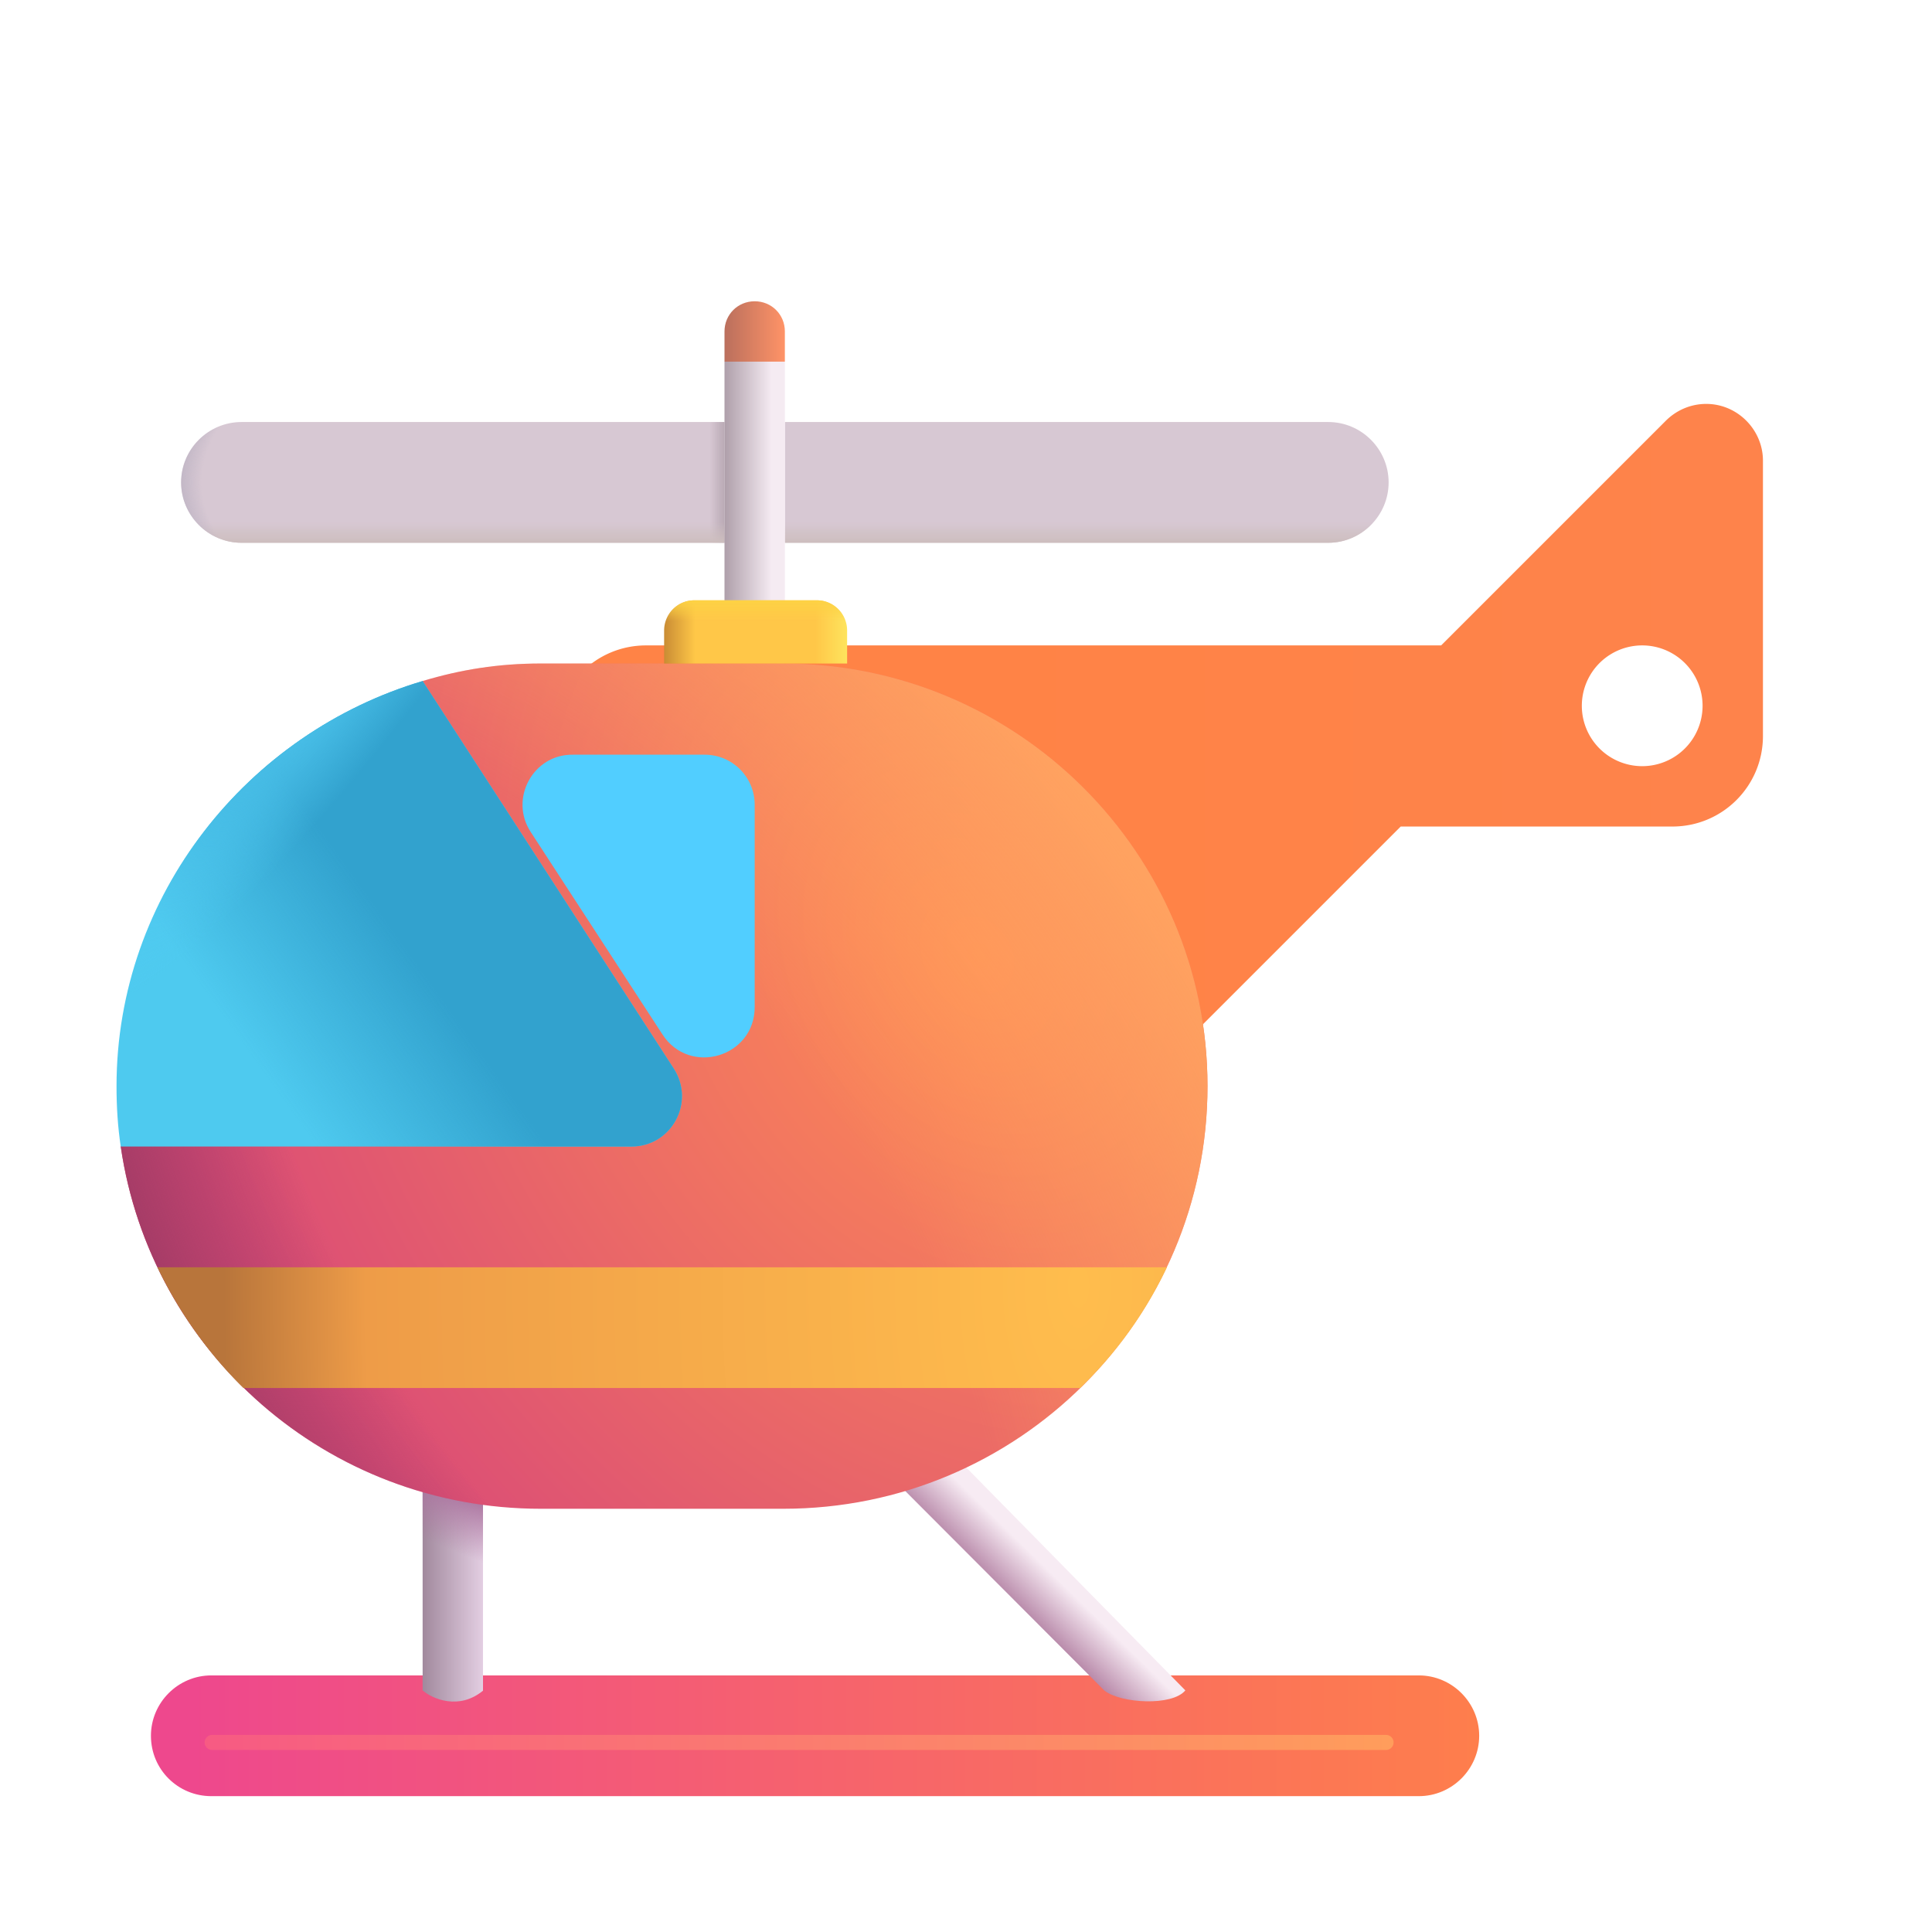 <svg xmlns="http://www.w3.org/2000/svg" fill="none" viewBox="0 0 32 32"><g filter="url(#svg-9dd28c05-57b8-4d9a-a2ab-a02e2c59f56a-a)"><path fill="url(#svg-6ce6af9b-7c3e-4dc5-a73a-e2810bcf68a6-b)" d="M2 29c0-.55.45-1 1-1h20c.55 0 1 .45 1 1s-.45 1-1 1H3c-.55 0-1-.44-1-1"/></g><path fill="url(#svg-4d9ddb0b-5d17-4f02-b8fa-6046a68f23d1-c)" d="M7 23.66h1v4.343c-.398.327-.836.136-.994 0H7z"/><path fill="url(#svg-17c0514d-9b49-41bf-9572-37e25fbca14c-d)" d="M7 23.66h1v4.343c-.398.327-.836.136-.994 0H7z"/><g filter="url(#svg-01e4c664-a539-4530-80d9-3b986132e91c-e)"><path stroke="url(#svg-1837a261-6351-46d2-83dc-919eed498f19-f)" stroke-linecap="round" stroke-width=".25" d="M3.514 28.86h19.443"/></g><path fill="url(#svg-06a1d475-8dcf-4b12-add9-0fae5c99479b-g)" d="m14 23.7.71-.71 4.923 5.008c-.219.265-1.063.215-1.334.008h-.002l-.008-.008z"/><path fill="url(#svg-8c8a91cc-443a-4707-8afe-e03c39d5c10e-h)" d="M13 5.49c0-.28-.22-.5-.5-.5s-.5.22-.5.5v.5h1z"/><path fill="#D7C8D3" d="M12 8.99H4c-.55 0-1-.45-1-1s.45-1 1-1h8z"/><path fill="url(#svg-8f249ec3-d5f4-41e3-a08d-d9b140b32fe9-i)" d="M12 8.99H4c-.55 0-1-.45-1-1s.45-1 1-1h8z"/><path fill="url(#svg-6a113ca8-c991-4871-a30d-3efe4ee0d8e6-j)" d="M12 8.99H4c-.55 0-1-.45-1-1s.45-1 1-1h8z"/><path fill="url(#svg-8842c85d-c39f-4091-bf37-3c7427ddf1b1-k)" d="M12 8.99H4c-.55 0-1-.45-1-1s.45-1 1-1h8z"/><path fill="#D7C8D3" d="M13 6.99h9c.55 0 1 .45 1 1s-.45 1-1 1h-9z"/><path fill="url(#svg-ba70eb88-6963-496f-8dc1-24c17ef49ffb-l)" d="M13 6.99h9c.55 0 1 .45 1 1s-.45 1-1 1h-9z"/><g filter="url(#svg-8cffdb58-f9eb-4b54-816a-85f699f3863c-m)"><path fill="url(#svg-13a619f7-ecc2-4455-888c-2892621eb6b0-n)" fill-rule="evenodd" d="M27.39 7.27c.18-.18.42-.28.67-.28.52 0 .94.43.94.94v4.56c0 .83-.67 1.5-1.5 1.5H23l-5 5v-5h-7.5c-.83 0-1.5-.67-1.5-1.5s.67-1.5 1.5-1.5h13.17zm.61 4.72a1 1 0 1 1-2 0 1 1 0 0 1 2 0" clip-rule="evenodd"/></g><path fill="url(#svg-232a6dba-6d0f-4125-8fb6-1bb0e8450f4e-o)" d="M12.973 10.99H8.957c-.703 0-1.325.1-1.957.29l-5 7.71c.492 3.39 3.413 6 6.957 6h4.016c3.885 0 7.027-3.13 7.027-7 0-3.86-3.152-7-7.027-7"/><path fill="url(#svg-a56e8680-d363-42c6-baa5-cfe987b67854-p)" d="M12.973 10.99H8.957c-.703 0-1.325.1-1.957.29l-5 7.71c.492 3.39 3.413 6 6.957 6h4.016c3.885 0 7.027-3.13 7.027-7 0-3.86-3.152-7-7.027-7"/><path fill="url(#svg-7a378602-f2e1-416f-8264-e8f045288b66-q)" d="M12.973 10.99H8.957c-.703 0-1.325.1-1.957.29l-5 7.71c.492 3.39 3.413 6 6.957 6h4.016c3.885 0 7.027-3.13 7.027-7 0-3.86-3.152-7-7.027-7"/><path fill="url(#svg-aae47036-5779-4299-90fe-0705a87b070a-r)" d="M13 5.99h-1v4h1z"/><path fill="#4ECAEF" d="M1.93 17.99c0 .34.02.67.07 1h8.46c.66 0 1.06-.73.7-1.29L7 11.28c-2.89.86-5.07 3.54-5.07 6.71"/><path fill="url(#svg-377fd215-b5f8-426e-803a-31db08e25691-s)" d="M1.93 17.99c0 .34.02.67.07 1h8.46c.66 0 1.06-.73.7-1.29L7 11.28c-2.89.86-5.07 3.54-5.07 6.71"/><path fill="url(#svg-b83c845d-831b-47e7-a1e9-37d1958f39ef-t)" d="M1.93 17.99c0 .34.02.67.07 1h8.46c.66 0 1.06-.73.7-1.29L7 11.28c-2.89.86-5.07 3.54-5.07 6.71"/><g filter="url(#svg-1bb75f92-edb6-4c7a-914f-faf3dec278ec-u)"><path fill="#51CEFF" d="m10.29 13.28 2.18 3.35c.45.7 1.53.38 1.53-.45v-3.35c0-.46-.37-.83-.83-.83h-2.18c-.66-.01-1.06.73-.7 1.28"/></g><path fill="url(#svg-587cad2e-9d18-497e-9e51-a38760cb30ac-v)" d="M2.607 20.99c.36.75.845 1.43 1.425 2H17.89a6.8 6.8 0 0 0 1.438-2z"/><path fill="url(#svg-a29cb476-34eb-4f6d-83ca-b12c269b5265-w)" d="M11 10.443a.5.5 0 0 1 .5-.5h2.031a.5.5 0 0 1 .5.5v.547H11z"/><path fill="url(#svg-76a94e2d-baff-45b3-8f9e-5b2d533b45eb-x)" d="M11 10.443a.5.5 0 0 1 .5-.5h2.031a.5.5 0 0 1 .5.5v.547H11z"/><defs><linearGradient id="svg-6ce6af9b-7c3e-4dc5-a73a-e2810bcf68a6-b" x1="2.625" x2="24" y1="30" y2="30" gradientUnits="userSpaceOnUse"><stop stop-color="#EE488D"/><stop offset="1" stop-color="#FE7E4C"/></linearGradient><linearGradient id="svg-4d9ddb0b-5d17-4f02-b8fa-6046a68f23d1-c" x1="7" x2="8" y1="25.777" y2="25.777" gradientUnits="userSpaceOnUse"><stop stop-color="#A1899D"/><stop offset="1" stop-color="#E3CEE2"/></linearGradient><linearGradient id="svg-17c0514d-9b49-41bf-9572-37e25fbca14c-d" x1="7.894" x2="7.538" y1="24.829" y2="25.702" gradientUnits="userSpaceOnUse"><stop stop-color="#AC75A0"/><stop offset="1" stop-color="#AC75A0" stop-opacity="0"/></linearGradient><linearGradient id="svg-1837a261-6351-46d2-83dc-919eed498f19-f" x1="23.328" x2="1.533" y1="28.86" y2="28.86" gradientUnits="userSpaceOnUse"><stop stop-color="#FF9E5B"/><stop offset="1" stop-color="#F65487"/></linearGradient><linearGradient id="svg-06a1d475-8dcf-4b12-add9-0fae5c99479b-g" x1="16.347" x2="16.914" y1="26.144" y2="25.565" gradientUnits="userSpaceOnUse"><stop stop-color="#B686A7"/><stop offset="1" stop-color="#F7EBF3"/></linearGradient><linearGradient id="svg-8c8a91cc-443a-4707-8afe-e03c39d5c10e-h" x1="11.998" x2="12.998" y1="5.493" y2="5.493" gradientUnits="userSpaceOnUse"><stop stop-color="#BA6F5D"/><stop offset="1" stop-color="#FF9367"/></linearGradient><linearGradient id="svg-8f249ec3-d5f4-41e3-a08d-d9b140b32fe9-i" x1="12.201" x2="11.755" y1="7.99" y2="7.99" gradientUnits="userSpaceOnUse"><stop stop-color="#A2919D"/><stop offset="1" stop-color="#A2919D" stop-opacity="0"/></linearGradient><linearGradient id="svg-6a113ca8-c991-4871-a30d-3efe4ee0d8e6-j" x1="8.469" x2="8.469" y1="8.99" y2="8.646" gradientUnits="userSpaceOnUse"><stop stop-color="#CDBEBE"/><stop offset="1" stop-color="#CDBEBE" stop-opacity="0"/></linearGradient><linearGradient id="svg-ba70eb88-6963-496f-8dc1-24c17ef49ffb-l" x1="19.076" x2="19.076" y1="8.99" y2="8.646" gradientUnits="userSpaceOnUse"><stop stop-color="#CDBEBE"/><stop offset="1" stop-color="#CDBEBE" stop-opacity="0"/></linearGradient><linearGradient id="svg-13a619f7-ecc2-4455-888c-2892621eb6b0-n" x1="28.373" x2="16.063" y1="12.993" y2="12.993" gradientUnits="userSpaceOnUse"><stop stop-color="#FE834B"/><stop offset="1" stop-color="#FF8346"/></linearGradient><linearGradient id="svg-aae47036-5779-4299-90fe-0705a87b070a-r" x1="11.859" x2="12.781" y1="7.99" y2="7.99" gradientUnits="userSpaceOnUse"><stop stop-color="#A2919D"/><stop offset="1" stop-color="#F5EBF2"/></linearGradient><linearGradient id="svg-377fd215-b5f8-426e-803a-31db08e25691-s" x1="10.875" x2="6" y1="16.552" y2="20.052" gradientUnits="userSpaceOnUse"><stop offset=".48" stop-color="#32A2CE"/><stop offset="1" stop-color="#32A2CE" stop-opacity="0"/></linearGradient><linearGradient id="svg-a29cb476-34eb-4f6d-83ca-b12c269b5265-w" x1="11" x2="14.031" y1="10.646" y2="10.646" gradientUnits="userSpaceOnUse"><stop stop-color="#C98C34"/><stop offset=".17" stop-color="#FFC748"/><stop offset=".827" stop-color="#FFC748"/><stop offset="1" stop-color="#FEE45D"/></linearGradient><linearGradient id="svg-76a94e2d-baff-45b3-8f9e-5b2d533b45eb-x" x1="12.516" x2="12.516" y1="9.943" y2="10.287" gradientUnits="userSpaceOnUse"><stop stop-color="#FDD244"/><stop offset="1" stop-color="#FDD244" stop-opacity="0"/></linearGradient><radialGradient id="svg-8842c85d-c39f-4091-bf37-3c7427ddf1b1-k" cx="0" cy="0" r="1" gradientTransform="matrix(-8.562 0 0 -3.625 11.375 7.99)" gradientUnits="userSpaceOnUse"><stop offset=".938" stop-color="#B8AFC0" stop-opacity="0"/><stop offset="1" stop-color="#B8AFC0"/></radialGradient><radialGradient id="svg-232a6dba-6d0f-4125-8fb6-1bb0e8450f4e-o" cx="0" cy="0" r="1" gradientTransform="rotate(147.362 5.771 10.302)scale(13.211 16.986)" gradientUnits="userSpaceOnUse"><stop stop-color="#FF8E53"/><stop offset="1" stop-color="#DA4B77"/></radialGradient><radialGradient id="svg-a56e8680-d363-42c6-baa5-cfe987b67854-p" cx="0" cy="0" r="1" gradientTransform="matrix(14.125 -10.312 13.259 18.161 4.625 24.552)" gradientUnits="userSpaceOnUse"><stop offset=".633" stop-color="#FFA260" stop-opacity="0"/><stop offset="1" stop-color="#FFA260"/></radialGradient><radialGradient id="svg-7a378602-f2e1-416f-8264-e8f045288b66-q" cx="0" cy="0" r="1" gradientTransform="matrix(-13 6.188 -7.955 -16.714 15.688 16.177)" gradientUnits="userSpaceOnUse"><stop offset=".777" stop-color="#A63C67" stop-opacity="0"/><stop offset=".971" stop-color="#A63C67"/></radialGradient><radialGradient id="svg-b83c845d-831b-47e7-a1e9-37d1958f39ef-t" cx="0" cy="0" r="1" gradientTransform="matrix(-4.812 6.375 -1.137 -.858 6.125 10.303)" gradientUnits="userSpaceOnUse"><stop stop-color="#51CAF2"/><stop offset="1" stop-color="#51CAF2" stop-opacity="0"/></radialGradient><radialGradient id="svg-587cad2e-9d18-497e-9e51-a38760cb30ac-v" cx="0" cy="0" r="1" gradientTransform="matrix(-14.609 0 0 -29.087 17.813 21.302)" gradientUnits="userSpaceOnUse"><stop stop-color="#FFBD4D"/><stop offset=".802" stop-color="#EE9C48"/><stop offset=".962" stop-color="#B8753B"/></radialGradient><filter id="svg-9dd28c05-57b8-4d9a-a2ab-a02e2c59f56a-a" width="22.5" height="2.25" x="2" y="27.75" color-interpolation-filters="sRGB" filterUnits="userSpaceOnUse"><feFlood flood-opacity="0" result="BackgroundImageFix"/><feBlend in="SourceGraphic" in2="BackgroundImageFix" result="shape"/><feColorMatrix in="SourceAlpha" result="hardAlpha" values="0 0 0 0 0 0 0 0 0 0 0 0 0 0 0 0 0 0 127 0"/><feOffset dx=".5" dy="-.25"/><feGaussianBlur stdDeviation=".375"/><feComposite in2="hardAlpha" k2="-1" k3="1" operator="arithmetic"/><feColorMatrix values="0 0 0 0 0.667 0 0 0 0 0.235 0 0 0 0 0.455 0 0 0 1 0"/><feBlend in2="shape" result="effect1_innerShadow_18_12833"/></filter><filter id="svg-01e4c664-a539-4530-80d9-3b986132e91c-e" width="20.493" height="1.05" x="2.989" y="28.335" color-interpolation-filters="sRGB" filterUnits="userSpaceOnUse"><feFlood flood-opacity="0" result="BackgroundImageFix"/><feBlend in="SourceGraphic" in2="BackgroundImageFix" result="shape"/><feGaussianBlur result="effect1_foregroundBlur_18_12833" stdDeviation=".2"/></filter><filter id="svg-8cffdb58-f9eb-4b54-816a-85f699f3863c-m" width="20.6" height="12.2" x="8.7" y="6.79" color-interpolation-filters="sRGB" filterUnits="userSpaceOnUse"><feFlood flood-opacity="0" result="BackgroundImageFix"/><feBlend in="SourceGraphic" in2="BackgroundImageFix" result="shape"/><feColorMatrix in="SourceAlpha" result="hardAlpha" values="0 0 0 0 0 0 0 0 0 0 0 0 0 0 0 0 0 0 127 0"/><feOffset dx=".2" dy="-.3"/><feGaussianBlur stdDeviation=".1"/><feComposite in2="hardAlpha" k2="-1" k3="1" operator="arithmetic"/><feColorMatrix values="0 0 0 0 0.776 0 0 0 0 0.357 0 0 0 0 0.349 0 0 0 1 0"/><feBlend in2="shape" result="effect1_innerShadow_18_12833"/><feColorMatrix in="SourceAlpha" result="hardAlpha" values="0 0 0 0 0 0 0 0 0 0 0 0 0 0 0 0 0 0 127 0"/><feOffset dx=".3"/><feGaussianBlur stdDeviation=".2"/><feComposite in2="hardAlpha" k2="-1" k3="1" operator="arithmetic"/><feColorMatrix values="0 0 0 0 0.776 0 0 0 0 0.357 0 0 0 0 0.349 0 0 0 1 0"/><feBlend in2="effect1_innerShadow_18_12833" result="effect2_innerShadow_18_12833"/><feColorMatrix in="SourceAlpha" result="hardAlpha" values="0 0 0 0 0 0 0 0 0 0 0 0 0 0 0 0 0 0 127 0"/><feOffset dx="-.3"/><feGaussianBlur stdDeviation=".15"/><feComposite in2="hardAlpha" k2="-1" k3="1" operator="arithmetic"/><feColorMatrix values="0 0 0 0 1 0 0 0 0 0.631 0 0 0 0 0.369 0 0 0 1 0"/><feBlend in2="effect2_innerShadow_18_12833" result="effect3_innerShadow_18_12833"/></filter><filter id="svg-1bb75f92-edb6-4c7a-914f-faf3dec278ec-u" width="4.845" height="5.514" x="9.155" y="12" color-interpolation-filters="sRGB" filterUnits="userSpaceOnUse"><feFlood flood-opacity="0" result="BackgroundImageFix"/><feBlend in="SourceGraphic" in2="BackgroundImageFix" result="shape"/><feColorMatrix in="SourceAlpha" result="hardAlpha" values="0 0 0 0 0 0 0 0 0 0 0 0 0 0 0 0 0 0 127 0"/><feOffset dx="-1.5" dy=".5"/><feGaussianBlur stdDeviation=".5"/><feComposite in2="hardAlpha" k2="-1" k3="1" operator="arithmetic"/><feColorMatrix values="0 0 0 0 0.196 0 0 0 0 0.647 0 0 0 0 0.878 0 0 0 1 0"/><feBlend in2="shape" result="effect1_innerShadow_18_12833"/></filter></defs></svg>